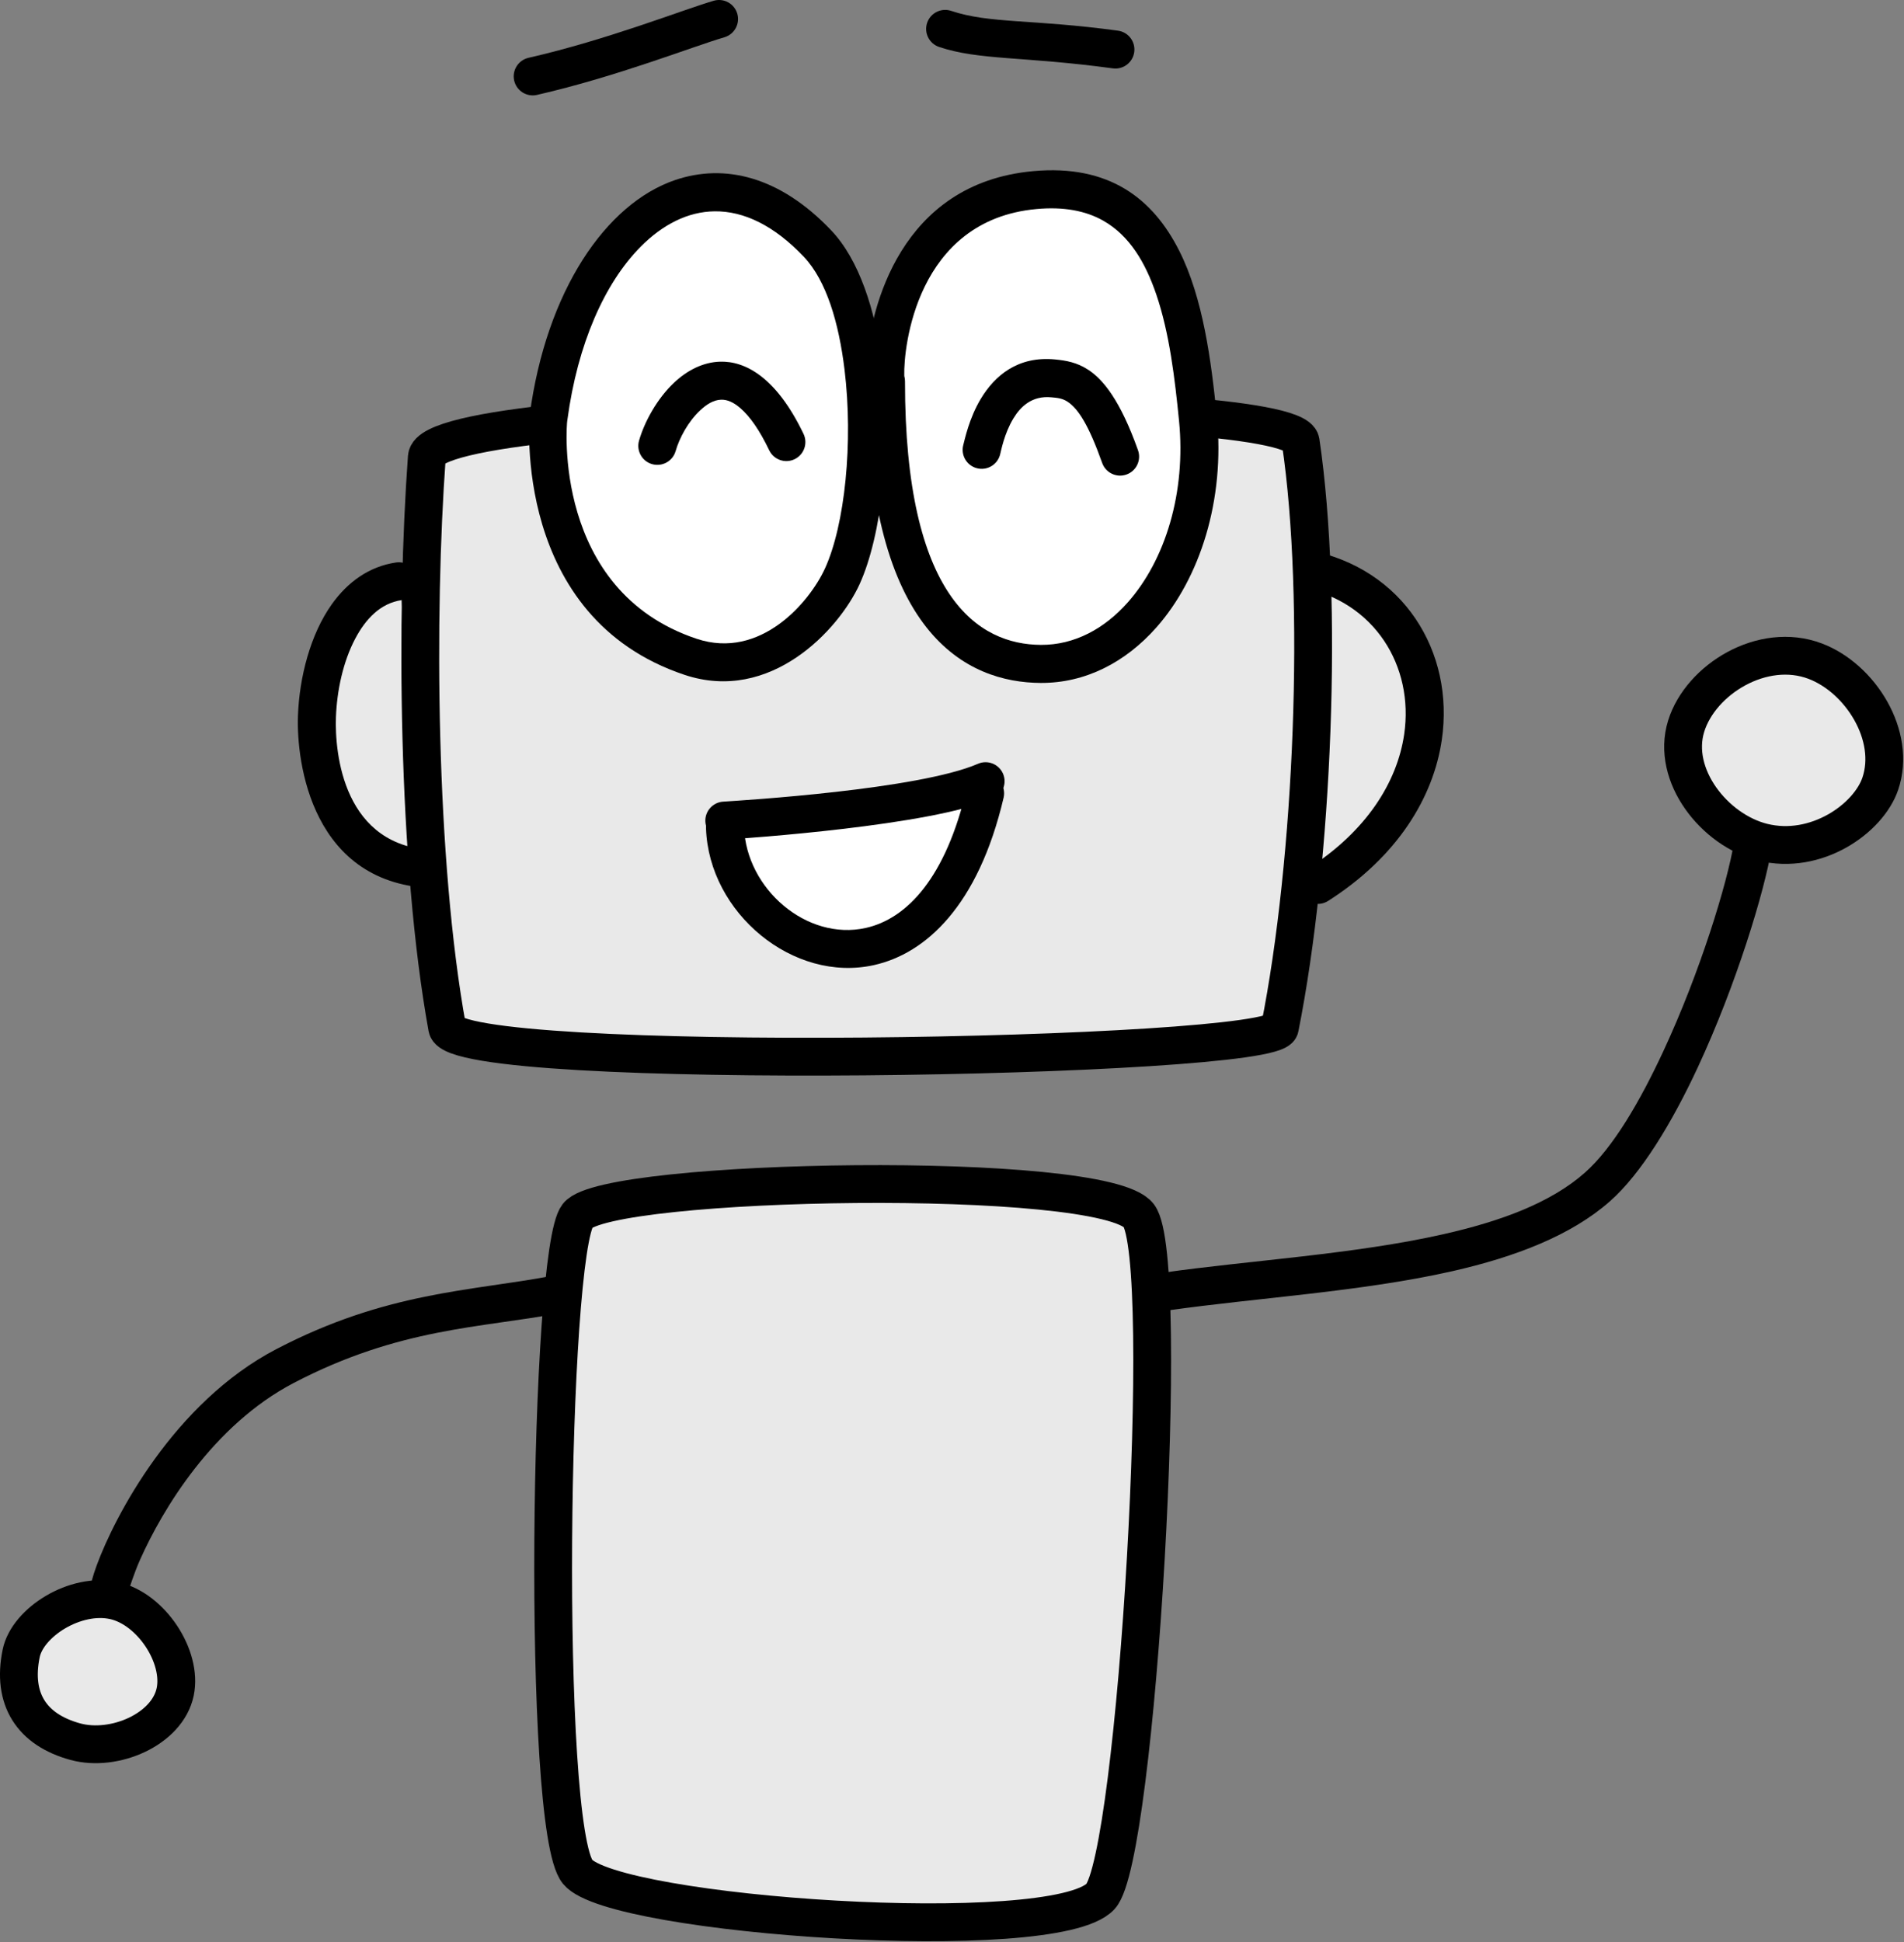 <?xml version="1.0" encoding="UTF-8" standalone="no"?>
<!DOCTYPE svg PUBLIC "-//W3C//DTD SVG 1.1//EN" "http://www.w3.org/Graphics/SVG/1.1/DTD/svg11.dtd">
<svg width="100%" height="100%" viewBox="0 0 1322 1348" version="1.1" xmlns="http://www.w3.org/2000/svg" xmlns:xlink="http://www.w3.org/1999/xlink" xml:space="preserve" xmlns:serif="http://www.serif.com/" style="fill-rule:evenodd;clip-rule:evenodd;stroke-linecap:round;stroke-linejoin:round;stroke-miterlimit:1.5;">
    <rect x="0" y="0" width="1322" height="1348" fill="#808080" stroke="none"/>
    <g transform="matrix(1,0,0,1,-1964.66,-505.489)">
        <g id="Layer2">
            <path d="M2365.72,1804.69C2340.48,1773.93 2345.83,1374.6 2365.72,1349.23C2386.22,1323.1 2730.89,1317.04 2755.36,1349.23C2778.52,1379.7 2754.09,1794.66 2728.76,1821.8C2696.43,1856.42 2390.98,1835.47 2365.72,1804.69Z" style="fill:rgb(233,233,233);stroke:black;stroke-width:26.25px;"/>
            <path d="M2043.96,1616.46C2069.58,1622.15 2091.37,1655.23 2086.32,1679.71C2080.92,1705.87 2043.96,1721.7 2017.05,1714.37C1986.66,1706.1 1972.83,1684.86 1979.37,1653.05C1983.79,1631.54 2016.94,1610.45 2043.96,1616.46Z" style="fill:rgb(233,233,233);stroke:black;stroke-width:26.25px;"/>
            <path d="M3188.52,1090.05C3155.23,1081.77 3124.8,1043.71 3135.42,1009.49C3145.45,977.177 3188.43,950.481 3225.06,964.404C3256.33,976.293 3281.56,1016.13 3270.19,1049.48C3261.96,1073.64 3225.68,1099.3 3188.52,1090.05Z" style="fill:rgb(233,233,233);stroke:black;stroke-width:26.25px;"/>
            <g transform="matrix(1,0,0,1,899.229,-62.591)">
                <path d="M1342.31,971.557C1304.66,977.127 1286.99,1024.7 1285.5,1065.35C1284.47,1093.61 1292.61,1169.94 1368.15,1171.42" style="fill:rgb(233,233,233);"/>
                <path d="M1340.37,958.495C1347.58,957.429 1354.3,962.416 1355.37,969.624C1356.43,976.833 1351.45,983.552 1344.24,984.619C1329.58,986.787 1319.28,997.695 1312.03,1011.45C1303.6,1027.45 1299.37,1047.44 1298.69,1065.83C1297.81,1090.15 1303.39,1156.95 1368.41,1158.21C1375.69,1158.36 1381.49,1164.39 1381.35,1171.67C1381.21,1178.96 1375.18,1184.76 1367.89,1184.62C1281.81,1182.94 1271.13,1097.07 1272.31,1064.87C1273.29,1037.96 1280.97,1008.38 1295.71,987.624C1306.77,972.065 1321.69,961.26 1340.37,958.495Z"/>
            </g>
            <g transform="matrix(1,0,0,1,899.229,-62.591)">
                <path d="M1972.05,962.936C2068.12,981.77 2092.22,1111.08 1980.46,1182.27" style="fill:rgb(233,233,233);"/>
                <path d="M1969.51,975.893C1962.36,974.491 1957.69,967.547 1959.09,960.396C1960.49,953.244 1967.44,948.577 1974.59,949.979C2039.61,962.726 2075.51,1020.26 2066.51,1081.65C2060.73,1121.1 2036.16,1162.45 1987.56,1193.41C1981.41,1197.33 1973.24,1195.51 1969.33,1189.37C1965.41,1183.22 1967.22,1175.05 1973.37,1171.14C2014.17,1145.14 2035.53,1110.94 2040.38,1077.82C2047.34,1030.36 2019.77,985.748 1969.51,975.893Z"/>
            </g>
            <path d="M2275.17,1218.94C2254.09,1102.79 2253.14,930.895 2261.02,822.713C2264.06,781.059 2862.62,777.413 2867.75,811.967C2883.92,920.987 2876.5,1102.68 2853.26,1218.94C2848.96,1240.48 2280.84,1250.22 2275.17,1218.94Z" style="fill:rgb(233,233,233);stroke:black;stroke-width:26.25px;"/>
            <g transform="matrix(1,0,0,1,899.229,-62.591)">
                <path d="M1717.5,600.679C1710.59,598.372 1706.85,590.887 1709.15,583.974C1711.46,577.062 1718.95,573.323 1725.86,575.63C1752.71,584.593 1781.66,581.225 1841.66,589.366C1848.88,590.345 1853.94,597.004 1852.97,604.225C1851.99,611.446 1845.33,616.513 1838.11,615.534C1775.58,607.05 1745.48,610.02 1717.5,600.679Z"/>
            </g>
            <g transform="matrix(1,0,0,1,899.229,-62.591)">
                <path d="M1446.32,857.661C1464.17,724.718 1554.45,654.344 1633.1,737.184C1676.6,783.009 1674.53,915.082 1650.22,968.163C1637.61,995.706 1596.87,1041.28 1544.96,1023.98C1434.49,987.152 1445.94,859.529 1446.32,857.661Z" style="fill:white;"/>
                <path d="M1433.36,855.124L1433.23,855.903C1444.77,769.954 1486.12,709.321 1534.28,693.011C1568.33,681.485 1606.74,690.244 1642.67,728.093C1661.64,748.077 1673.33,782.857 1678.03,821.399C1684.81,877.037 1677.53,940.246 1662.23,973.66C1647.75,1005.27 1600.36,1056.36 1540.79,1036.5C1421.08,996.598 1432.81,858.823 1433.36,855.124ZM1459.27,860.25C1458.92,861.95 1448.65,977.953 1549.14,1011.45C1593.38,1026.2 1627.47,986.145 1638.22,962.666C1652.08,932.382 1657.96,875.021 1651.81,824.596C1647.89,792.429 1639.35,762.953 1623.52,746.275C1603.04,724.697 1581.94,714.509 1561.6,714.751C1543.02,714.973 1525.5,723.944 1510.29,739.278C1485.09,764.689 1466.45,806.956 1459.4,859.418C1459.37,859.697 1459.32,859.974 1459.27,860.25Z"/>
            </g>
            <g transform="matrix(0.985,0,0,1,924.215,-62.591)">
                <path d="M1680.82,832.69C1678.43,831.228 1679.7,709.583 1785.7,700.023C1879.54,691.56 1893.16,783.705 1900.73,858.86C1909.7,947.98 1859.04,1029.23 1789.97,1028.88C1742.09,1028.64 1680.65,995.731 1680.82,832.69Z" style="fill:white;"/>
                <path d="M1667.42,833.61C1667.01,830.37 1666.74,825.062 1667.27,818.245C1670.03,782.579 1690.54,695.347 1784.48,686.874C1838.32,682.019 1869.08,706.135 1887.53,742.133C1904.3,774.841 1910.12,818.379 1914.07,857.556C1919.85,915.022 1902.2,969.342 1871.41,1003.6C1849.65,1027.82 1821.38,1042.25 1789.9,1042.09C1738.27,1041.83 1667.49,1008.92 1667.42,833.61ZM1693.74,829.182C1694.06,830.315 1694.23,831.498 1694.22,832.704C1694.07,982.744 1745.98,1015.46 1790.04,1015.68C1813.81,1015.8 1834.91,1004.39 1851.34,986.1C1877.85,956.6 1892.37,909.641 1887.39,860.163C1884.46,831.09 1880.7,799.37 1871.31,772.318C1863.71,750.406 1852.53,731.553 1833.85,721.195C1821.6,714.399 1806.22,711.432 1786.92,713.172C1701.93,720.838 1693.19,809.931 1693.71,828.515C1693.72,828.726 1693.73,828.966 1693.74,829.182Z"/>
            </g>
            <g transform="matrix(1,0,0,1,899.229,-62.591)">
                <path d="M1568.84,1142.7C1571.76,1227.13 1709.5,1289.01 1749.41,1118.72" style="fill:white;"/>
                <path d="M1555.64,1143.16C1555.39,1135.87 1561.1,1129.76 1568.38,1129.5C1575.67,1129.25 1581.79,1134.96 1582.04,1142.24C1583.51,1184.99 1625.59,1221.31 1666.57,1212.15C1695.57,1205.67 1722.25,1176.72 1736.56,1115.7C1738.22,1108.61 1745.33,1104.2 1752.42,1105.86C1759.52,1107.53 1763.93,1114.64 1762.27,1121.73C1744.63,1196.96 1708.09,1229.93 1672.33,1237.92C1616.17,1250.48 1557.67,1201.73 1555.64,1143.16Z"/>
            </g>
            <g transform="matrix(1,0,0,1,899.229,-62.591)">
                <path d="M1569.23,1150.85C1561.95,1151.32 1555.67,1145.8 1555.19,1138.52C1554.72,1131.25 1560.25,1124.96 1567.52,1124.49C1581.8,1123.57 1703.05,1116.1 1744.5,1098.2C1751.19,1095.31 1758.97,1098.39 1761.86,1105.09C1764.75,1111.78 1761.66,1119.55 1754.97,1122.44C1711.44,1141.24 1584.23,1149.87 1569.23,1150.85Z"/>
            </g>
            <g transform="matrix(1,0,0,1,899.229,-62.591)">
                <path d="M1534.53,881.176C1532.52,888.181 1525.2,892.238 1518.19,890.23C1511.19,888.222 1507.13,880.904 1509.14,873.899C1512.86,860.925 1521.7,844.673 1533.58,833.568C1542.76,824.978 1553.71,819.464 1565.35,819.108C1582.8,818.573 1604.4,829.782 1623.33,869.194C1626.49,875.763 1623.71,883.657 1617.14,886.812C1610.58,889.967 1602.68,887.195 1599.53,880.626C1592.82,866.667 1586.19,857.182 1579.49,851.37C1574.84,847.338 1570.45,845.372 1566.16,845.503C1560.73,845.669 1555.9,848.845 1551.62,852.855C1543.29,860.645 1537.13,872.075 1534.53,881.176Z"/>
            </g>
            <g transform="matrix(1,0,0,1,890.934,-67.408)">
                <path d="M1768.07,888.577C1766.16,895.609 1758.9,899.766 1751.87,897.854C1744.83,895.941 1740.68,888.68 1742.59,881.648C1743.56,878.079 1746.6,863.165 1754.76,849.635C1764.38,833.7 1780.4,819.804 1806.45,822.397C1813.85,823.133 1821.36,824.351 1829.38,829.593C1839.57,836.255 1851.5,850.563 1863.88,885.396C1866.32,892.263 1862.73,899.819 1855.86,902.26C1849,904.701 1841.44,901.108 1839,894.242C1829.77,868.29 1822.53,856.661 1814.93,851.698C1811.1,849.189 1807.38,849.027 1803.84,848.675C1790.36,847.333 1782.35,855.036 1777.37,863.28C1770.94,873.928 1768.84,885.768 1768.07,888.577Z"/>
            </g>
            <g transform="matrix(1,0,0,1,899.229,-62.591)">
                <path d="M1438.26,633.959C1431.15,635.583 1424.07,631.134 1422.44,624.03C1420.82,616.926 1425.27,609.84 1432.37,608.215C1487.55,595.6 1539.46,574.875 1560.98,568.607C1567.98,566.57 1575.32,570.596 1577.35,577.593C1579.39,584.59 1575.36,591.924 1568.37,593.962C1546.6,600.301 1494.07,621.199 1438.26,633.959Z"/>
            </g>
            <g transform="matrix(1,0,0,1,899.229,-62.591)">
                <path d="M1154.32,1673.55C1154.47,1679.47 1150.6,1684.96 1144.63,1686.61C1137.61,1688.55 1130.33,1684.43 1128.39,1677.4L1127.94,1671.32C1128.23,1668.42 1129.64,1662.52 1132.58,1654.53C1145.04,1620.64 1186.07,1541.64 1257.23,1504.52C1333.79,1464.57 1392.09,1464.34 1448.85,1453.62C1456.02,1452.27 1462.93,1456.98 1464.28,1464.14C1465.63,1471.3 1460.91,1478.21 1453.76,1479.57C1399.2,1489.87 1343.03,1489.54 1269.44,1527.93C1213.22,1557.26 1178.21,1615.88 1162.74,1650.53C1158.24,1660.62 1154.86,1671.73 1154.32,1673.55Z"/>
            </g>
            <g transform="matrix(1,0,0,1,899.229,-62.591)">
                <path d="M1876.91,1477.55C1869.7,1478.57 1863.01,1473.55 1861.98,1466.33C1860.96,1459.12 1865.99,1452.43 1873.2,1451.4C1933.47,1442.86 2005.93,1438.7 2067.88,1424.67C2107.02,1415.81 2141.89,1403.15 2165.82,1382.04C2185.3,1364.84 2204.06,1332.71 2220.42,1297.52C2245.68,1243.19 2264.76,1181.4 2269.53,1152.1C2270.71,1144.91 2277.5,1140.02 2284.69,1141.19C2291.88,1142.36 2296.77,1149.15 2295.6,1156.35C2290.6,1187.02 2270.81,1251.78 2244.37,1308.66C2226.26,1347.61 2204.86,1382.8 2183.3,1401.83C2156.45,1425.53 2117.64,1440.48 2073.72,1450.42C2011.08,1464.61 1937.84,1468.91 1876.91,1477.55Z"/>
            </g>
        </g>
    </g>
</svg>
